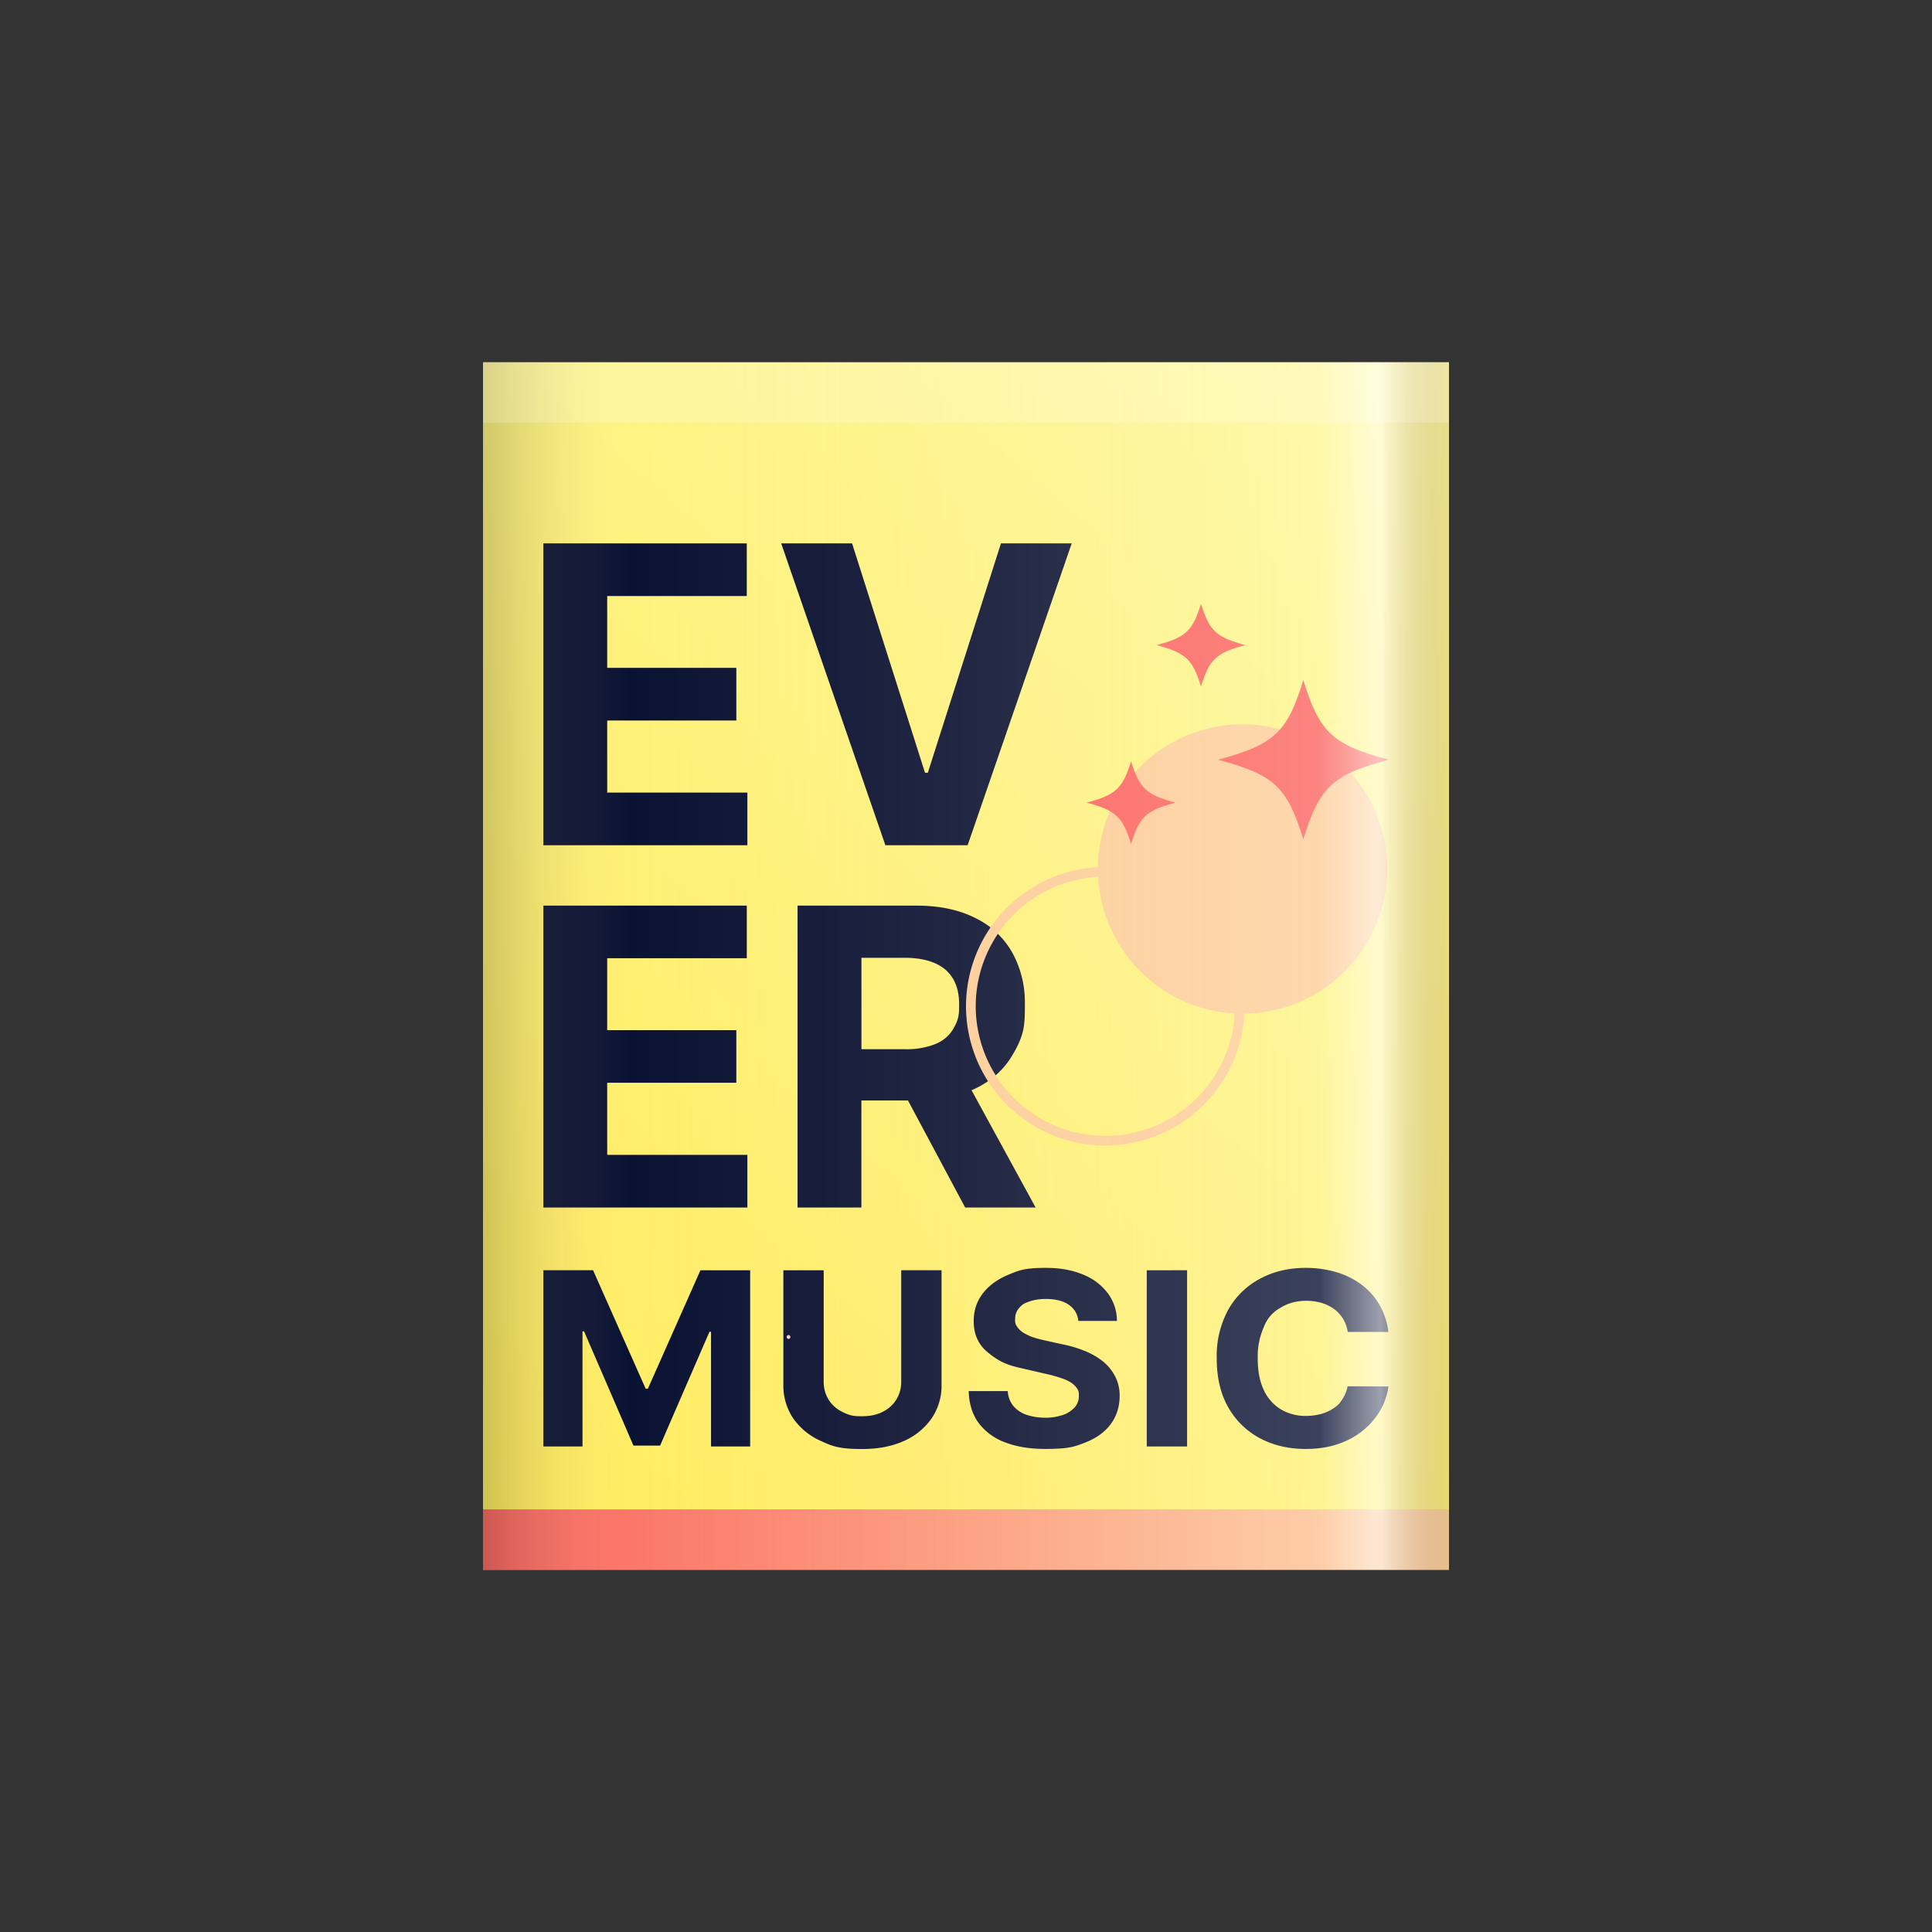 <svg xmlns="http://www.w3.org/2000/svg" width="32" height="32" fill="none"><rect width="100%" height="100%" fill="#333333" stroke="none"/><path fill="url(#A)" d="M8 6h16v20H8z"/><path fill="#0a1233" fill-rule="evenodd" d="M17.701 21.611a.35.35 0 0 1 .159.268h.64a.77.77 0 0 0-.151-.459.96.96 0 0 0-.41-.309Q17.676 21 17.325 21c-.351 0-.436.037-.617.111s-.324.177-.427.309-.154.287-.153.463q-.001.324.23.514c.231.19.365.221.631.281l.344.08a2 2 0 0 1 .292.085q.12.046.182.114c.062.068.063.1.063.165a.28.28 0 0 1-.069.187.46.46 0 0 1-.196.127.9.9 0 0 1-.295.046 1 1 0 0 1-.31-.049.5.5 0 0 1-.217-.147.42.42 0 0 1-.091-.245h-.647q.008.315.165.529a.96.96 0 0 0 .441.321q.283.109.667.108c.384-.001.477-.036.659-.107s.323-.173.42-.304.147-.286.148-.465a.7.7 0 0 0-.073-.323.8.8 0 0 0-.196-.245 1.2 1.2 0 0 0-.299-.175 2 2 0 0 0-.38-.114l-.284-.063a2 2 0 0 1-.194-.051.8.8 0 0 1-.16-.073q-.07-.042-.11-.101c-.04-.059-.037-.085-.035-.137q0-.095.059-.168c.059-.073.098-.088.173-.115s.167-.043.276-.043q.24 0 .381.096zm5.298.45h-.676a.6.6 0 0 0-.076-.215.6.6 0 0 0-.147-.162.7.7 0 0 0-.207-.103.9.9 0 0 0-.252-.036q-.246 0-.427.113a.6.6 0 0 0-.282.325 1.2 1.2 0 0 0-.1.516q0 .312.1.524a.73.73 0 0 0 .284.321.8.8 0 0 0 .421.108 1 1 0 0 0 .248-.033q.114-.033.205-.095c.091-.062.109-.095.148-.155a.6.6 0 0 0 .083-.208l.676.003a1.1 1.1 0 0 1-.131.388 1.2 1.2 0 0 1-.279.332 1.3 1.3 0 0 1-.417.231q-.24.084-.545.084-.423 0-.756-.177a1.3 1.3 0 0 1-.525-.512q-.192-.336-.191-.811a1.6 1.6 0 0 1 .194-.812 1.3 1.3 0 0 1 .528-.51q.333-.177.75-.177a1.8 1.8 0 0 1 .509.071 1.3 1.3 0 0 1 .418.208q.182.135.296.332a1.2 1.2 0 0 1 .148.45zm-3.337-1.022v2.919h-.668V21.04zm-4.735 0h.668v1.896a.96.96 0 0 1-.165.559 1.1 1.1 0 0 1-.458.373q-.295.133-.687.133c-.392 0-.492-.044-.688-.133a1.1 1.1 0 0 1-.458-.373.97.97 0 0 1-.164-.559V21.04h.668v1.843a.56.56 0 0 0 .079.296q.08.13.225.204c.145.074.209.074.338.074s.242-.025.338-.074.171-.117.224-.204a.55.55 0 0 0 .08-.296zm-5.104 0H9v2.919h.648v-1.907h.026l.818 1.893h.441l.818-1.886h.026v1.9h.648V21.04h-.824l-.87 1.961h-.037zM9 15v5h3.379v-.872h-2.322v-1.194h2.139v-.872h-2.139v-1.191h2.312V15zm4.21 0v5h1.057v-1.773h.772L15.986 20h1.167l-1.061-1.942.045-.02q.407-.19.623-.547c.216-.357.215-.525.215-.857a1.7 1.7 0 0 0-.212-.862 1.4 1.4 0 0 0-.613-.569q-.402-.202-.967-.203zm1.057 2.378h.718a1.3 1.3 0 0 0 .503-.083q.2-.083.298-.249c.098-.166.1-.248.1-.413s-.033-.306-.1-.42-.165-.2-.3-.259-.302-.09-.505-.09h-.713v1.514zM9 9v5h3.379v-.872h-2.322v-1.194h2.139v-.872h-2.139v-1.19h2.312V9zm6.321 3.799L14.113 9h-1.174l1.726 5h1.362l1.724-5h-1.172l-1.211 3.799h-.046z"/><path fill="url(#B)" d="M24 25H8v1h16z"/><path fill="#f6d1c9" d="M13.06 22.178c-.019-.006-.02-.008-.022-.01-.009-.015-.009-.019-.009-.023.006-.02.008-.022.009-.024.012-.012.033-.012.044 0q.009.01.009.024c0 .014-.003.017-.009.023s-.014.01-.022.01"/><g clip-path="url(#D)"><path fill="#fdce99" fill-rule="evenodd" d="M20.612 16.789a2.31 2.31 0 0 1-2.304 2.185A2.31 2.31 0 0 1 16 16.667a2.31 2.31 0 0 1 2.185-2.304 2.396 2.396 0 1 1 2.428 2.426zm-2.423-2.267a2.15 2.15 0 0 0-2.028 2.144 2.15 2.15 0 0 0 2.148 2.148 2.15 2.15 0 0 0 2.144-2.028 2.394 2.394 0 0 1-2.263-2.263z"/></g><g fill="#fb6560" clip-path="url(#E)"><path d="M20.175 12.583c.929.249 1.145.451 1.412 1.318.267-.867.483-1.069 1.412-1.318-.929-.249-1.145-.451-1.412-1.318-.267.867-.483 1.069-1.412 1.318"/><use href="#F"/><path d="M18 13.294c.483.13.595.235.734.685.139-.451.251-.556.734-.685-.483-.13-.595-.235-.734-.685-.139.451-.251.556-.734.685"/></g><path fill="url(#C)" d="M8 6h16v20H8z"/><path fill="#fff" fill-opacity=".2" d="M24 6H8v1h16z"/><defs><linearGradient id="A" x1="33.5" x2="8" y1="-4" y2="26" gradientUnits="userSpaceOnUse"><stop stop-color="#fdffb8"/><stop offset="1" stop-color="#ffec5e"/></linearGradient><linearGradient id="B" x1="7.691" x2="23.934" y1="25.58" y2="25.58" gradientUnits="userSpaceOnUse"><stop stop-color="#fb6560"/><stop offset="1" stop-color="#fdce99"/></linearGradient><linearGradient id="C" x1="24" x2="8" y1="17" y2="17" gradientUnits="userSpaceOnUse"><stop stop-color="#937a5e" stop-opacity=".2"/><stop offset=".071" stop-color="#fff" stop-opacity=".6"/><stop offset=".135" stop-color="#fff" stop-opacity=".2"/><stop offset=".849" stop-color="#ffd4b4" stop-opacity="0"/><stop offset="1" stop-color="#141913" stop-opacity=".2"/></linearGradient><clipPath id="D"><path fill="#fff" d="M16 12h7v7h-7z"/></clipPath><clipPath id="E"><path fill="#fff" d="M18 10h5v4h-5z"/></clipPath><path id="F" d="M19.158 10.685c.483.13.595.235.734.685.139-.451.251-.556.734-.685-.483-.13-.595-.235-.734-.685-.139.451-.251.556-.734.685"/></defs></svg>